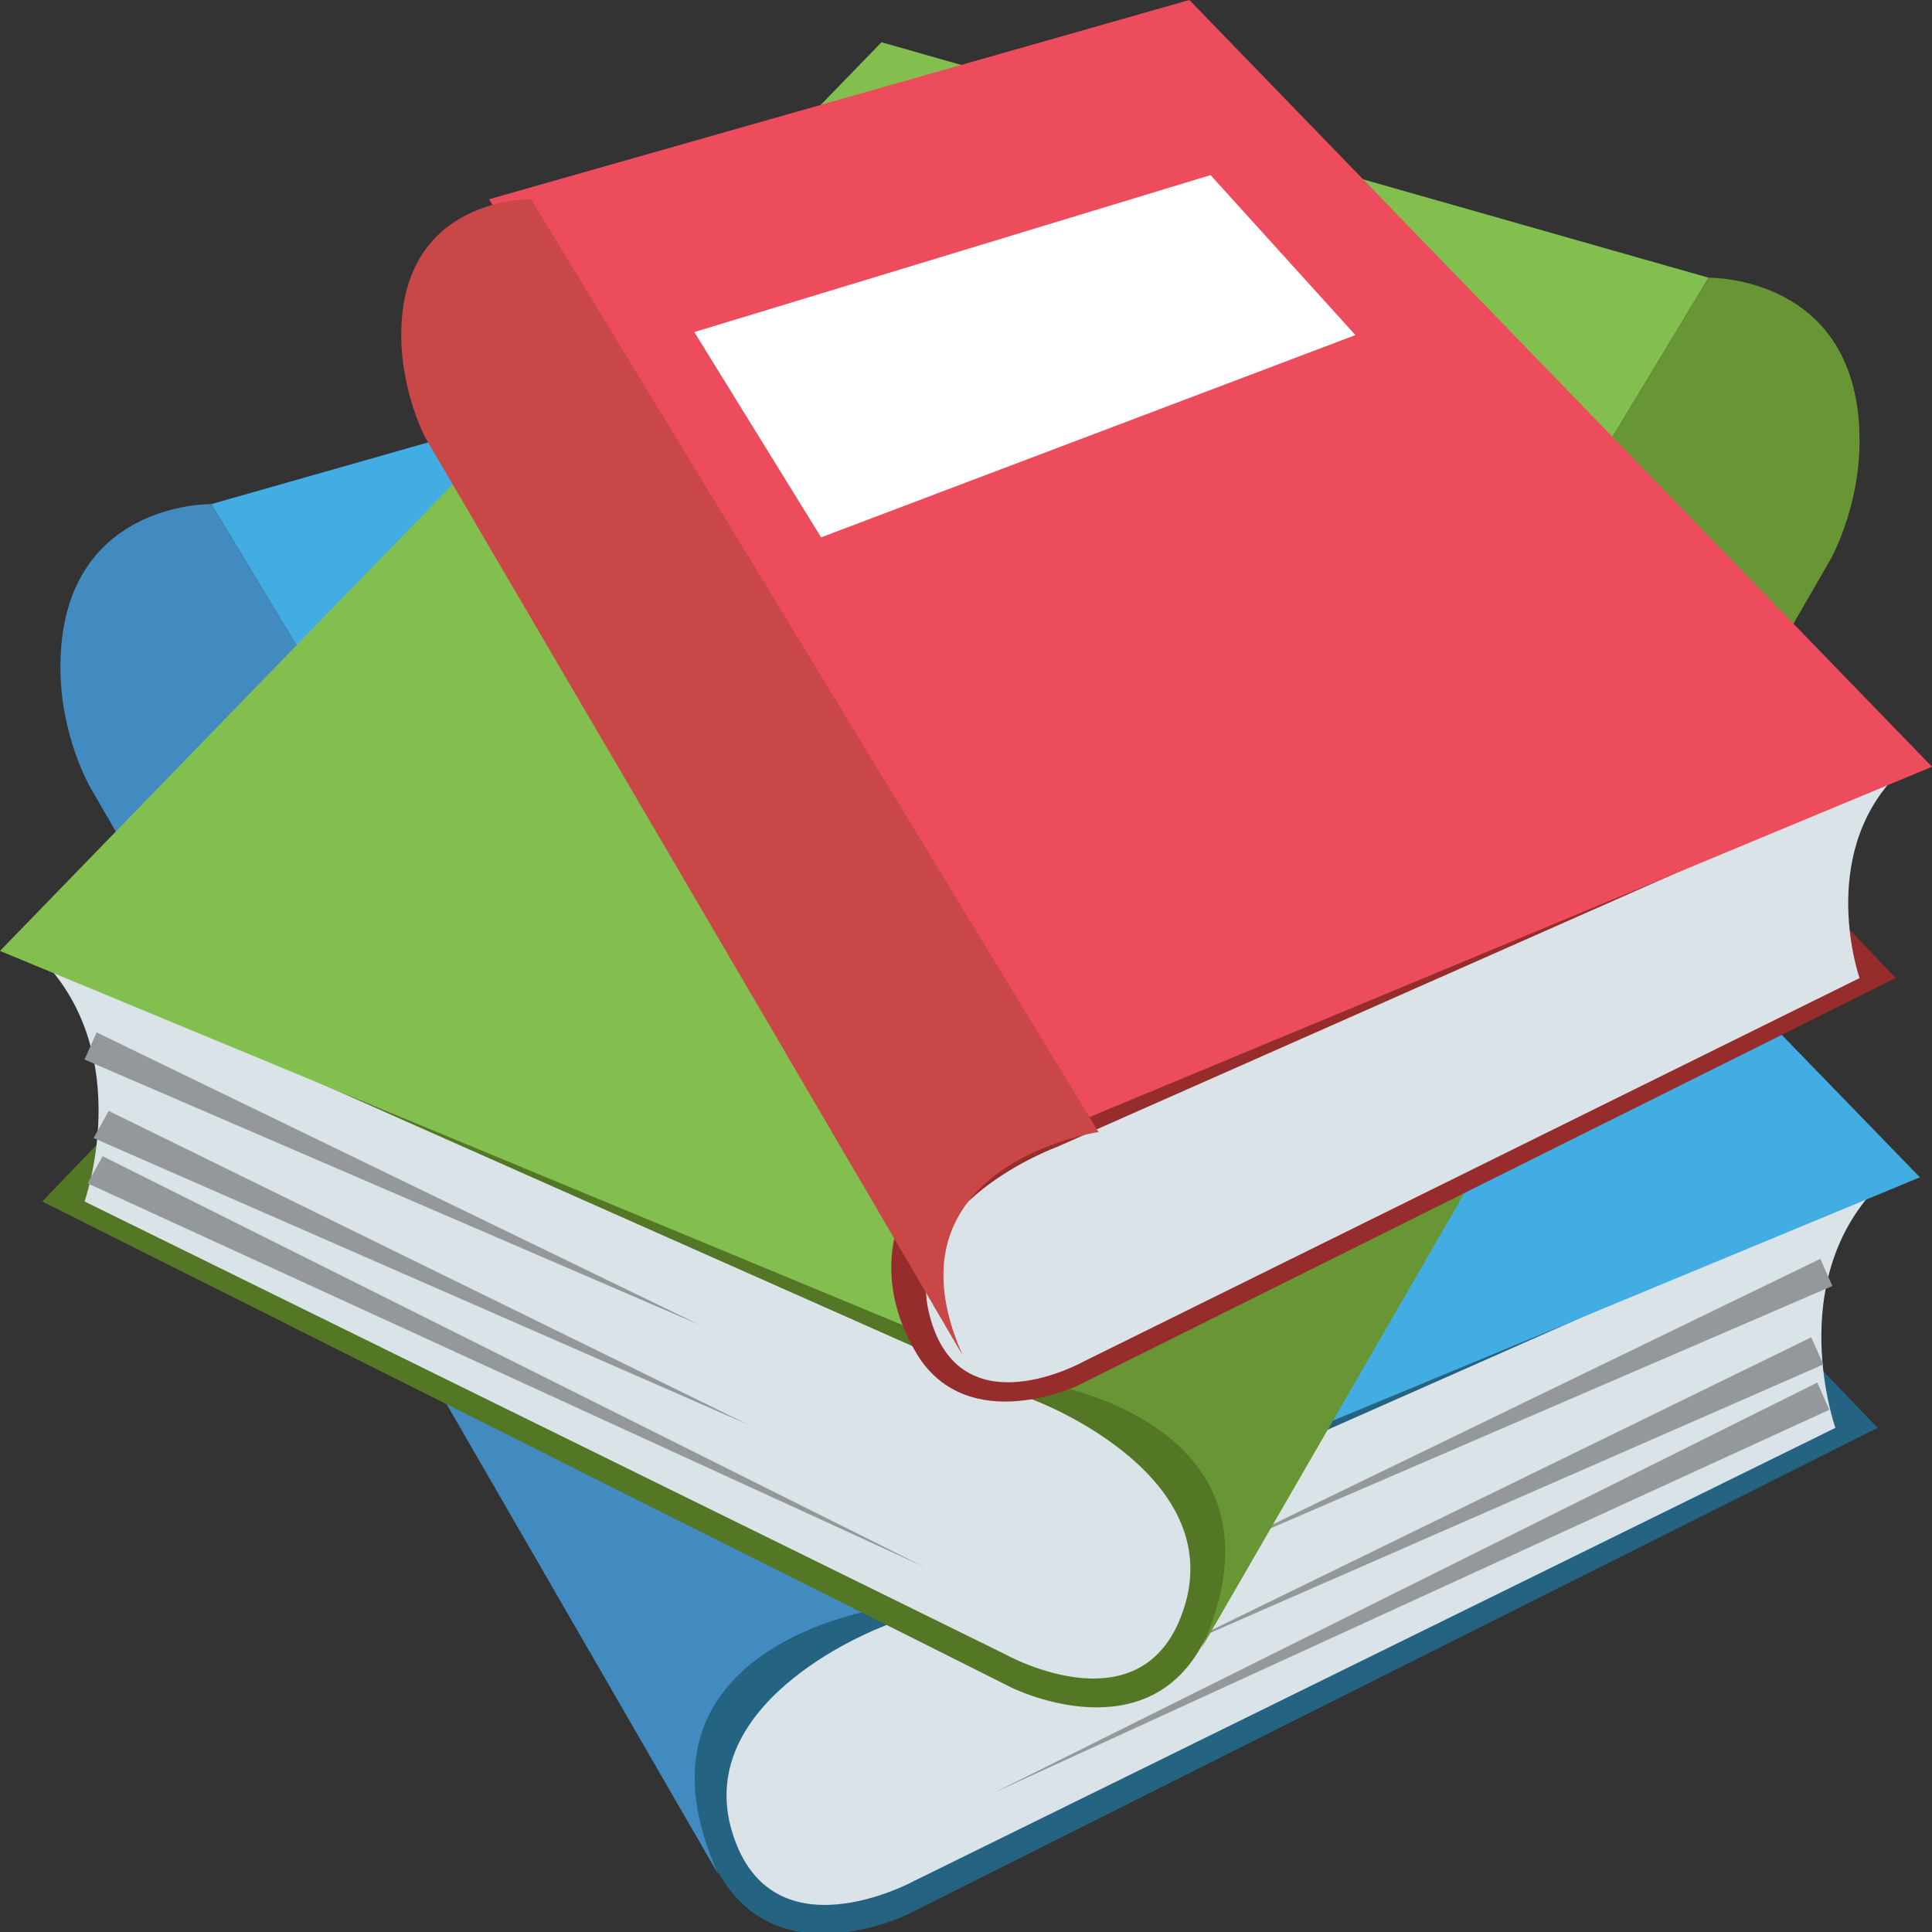 <svg width="46" height="46" viewBox="0 0 46 46" fill="none" xmlns="http://www.w3.org/2000/svg">
<rect x="0" y="0" width="46" height="46" fill="#333333" stroke="none"/>
<g clip-path="url(#clip0_271_2744)">
<path d="M39.46 28.534L44.706 33.997L21.635 45.569C21.635 45.569 18.616 47.078 17.178 44.706C11.428 35.362 39.46 28.534 39.46 28.534Z" fill="#256382"/>
<path d="M20.988 38.741C20.988 38.741 16.603 40.394 17.394 43.484C18.256 46.719 21.778 44.778 21.778 44.778L43.7 33.997C43.7 33.997 42.478 30.547 44.706 28.247L20.988 38.741Z" fill="#D9E3E8"/>
<path d="M24.725 6.397L45.712 28.031L20.916 38.309L5.031 12.003L24.725 6.397Z" fill="#42ADE2"/>
<path d="M43.628 30.619L28.966 36.944L43.341 29.972L43.628 30.619ZM43.413 32.487L27.816 39.316L43.125 31.841L43.413 32.487ZM43.556 33.566L23.647 42.694L43.269 32.919L43.556 33.566Z" fill="#94989B"/>
<path d="M17.106 44.634C14.662 39.244 20.916 38.309 20.916 38.309L5.031 12.003C5.031 12.003 1.438 11.931 1.438 15.884C1.438 17.538 2.156 18.759 2.156 18.759L17.106 44.634Z" fill="#428BC1"/>
<path d="M6.253 23.144L1.006 28.606L24.078 40.178C24.078 40.178 27.097 41.688 28.535 39.316C34.285 29.972 6.253 23.144 6.253 23.144Z" fill="#547725"/>
<path d="M24.653 33.35C24.653 33.35 29.038 35.003 28.247 38.094C27.384 41.328 23.934 39.388 23.934 39.388L2.013 28.606C2.013 28.606 3.234 25.156 1.006 22.856L24.653 33.35Z" fill="#D9E3E8"/>
<path d="M20.988 1.006L0 22.641L24.797 32.919L40.681 6.612L20.988 1.006Z" fill="#83BF4F"/>
<path d="M2.3 24.581L16.675 31.553L2.013 25.228L2.3 24.581ZM2.588 26.45L17.825 33.925L2.228 27.097L2.588 26.45ZM2.444 27.528L21.994 37.303L2.085 28.175L2.444 27.528Z" fill="#94989B"/>
<path d="M28.606 39.244C31.05 33.853 24.797 32.919 24.797 32.919L40.681 6.613C40.681 6.613 44.275 6.541 44.275 10.494C44.275 12.147 43.556 13.369 43.556 13.369L28.606 39.244Z" fill="#699635"/>
<path d="M40.753 18.688L45.138 23.288L25.66 32.991C25.66 32.991 23.072 34.212 21.85 32.272C17.106 24.438 40.753 18.688 40.753 18.688Z" fill="#962C2C"/>
<path d="M25.157 27.312C25.157 27.312 21.419 28.678 22.138 31.337C22.857 34.069 25.803 32.416 25.803 32.416L44.275 23.288C44.275 23.288 43.269 20.413 45.138 18.472L25.157 27.312Z" fill="#D9E3E8"/>
<path d="M28.319 0L46 18.256L25.084 26.953L11.644 4.744L28.319 0Z" fill="#ED4C5C"/>
<path d="M28.822 4.169L32.272 7.978L19.55 12.794L16.531 7.906L28.822 4.169Z" fill="white"/>
<path d="M22.922 32.272C20.91 27.744 26.156 26.953 26.156 26.953L12.644 4.744C12.644 4.744 9.553 4.672 9.553 7.978C9.553 9.344 10.128 10.422 10.128 10.422L22.922 32.272Z" fill="#C94747"/>
</g>
<defs>
<clipPath id="clip0_271_2744">
<rect width="46" height="46" fill="white"/>
</clipPath>
</defs>
</svg>
